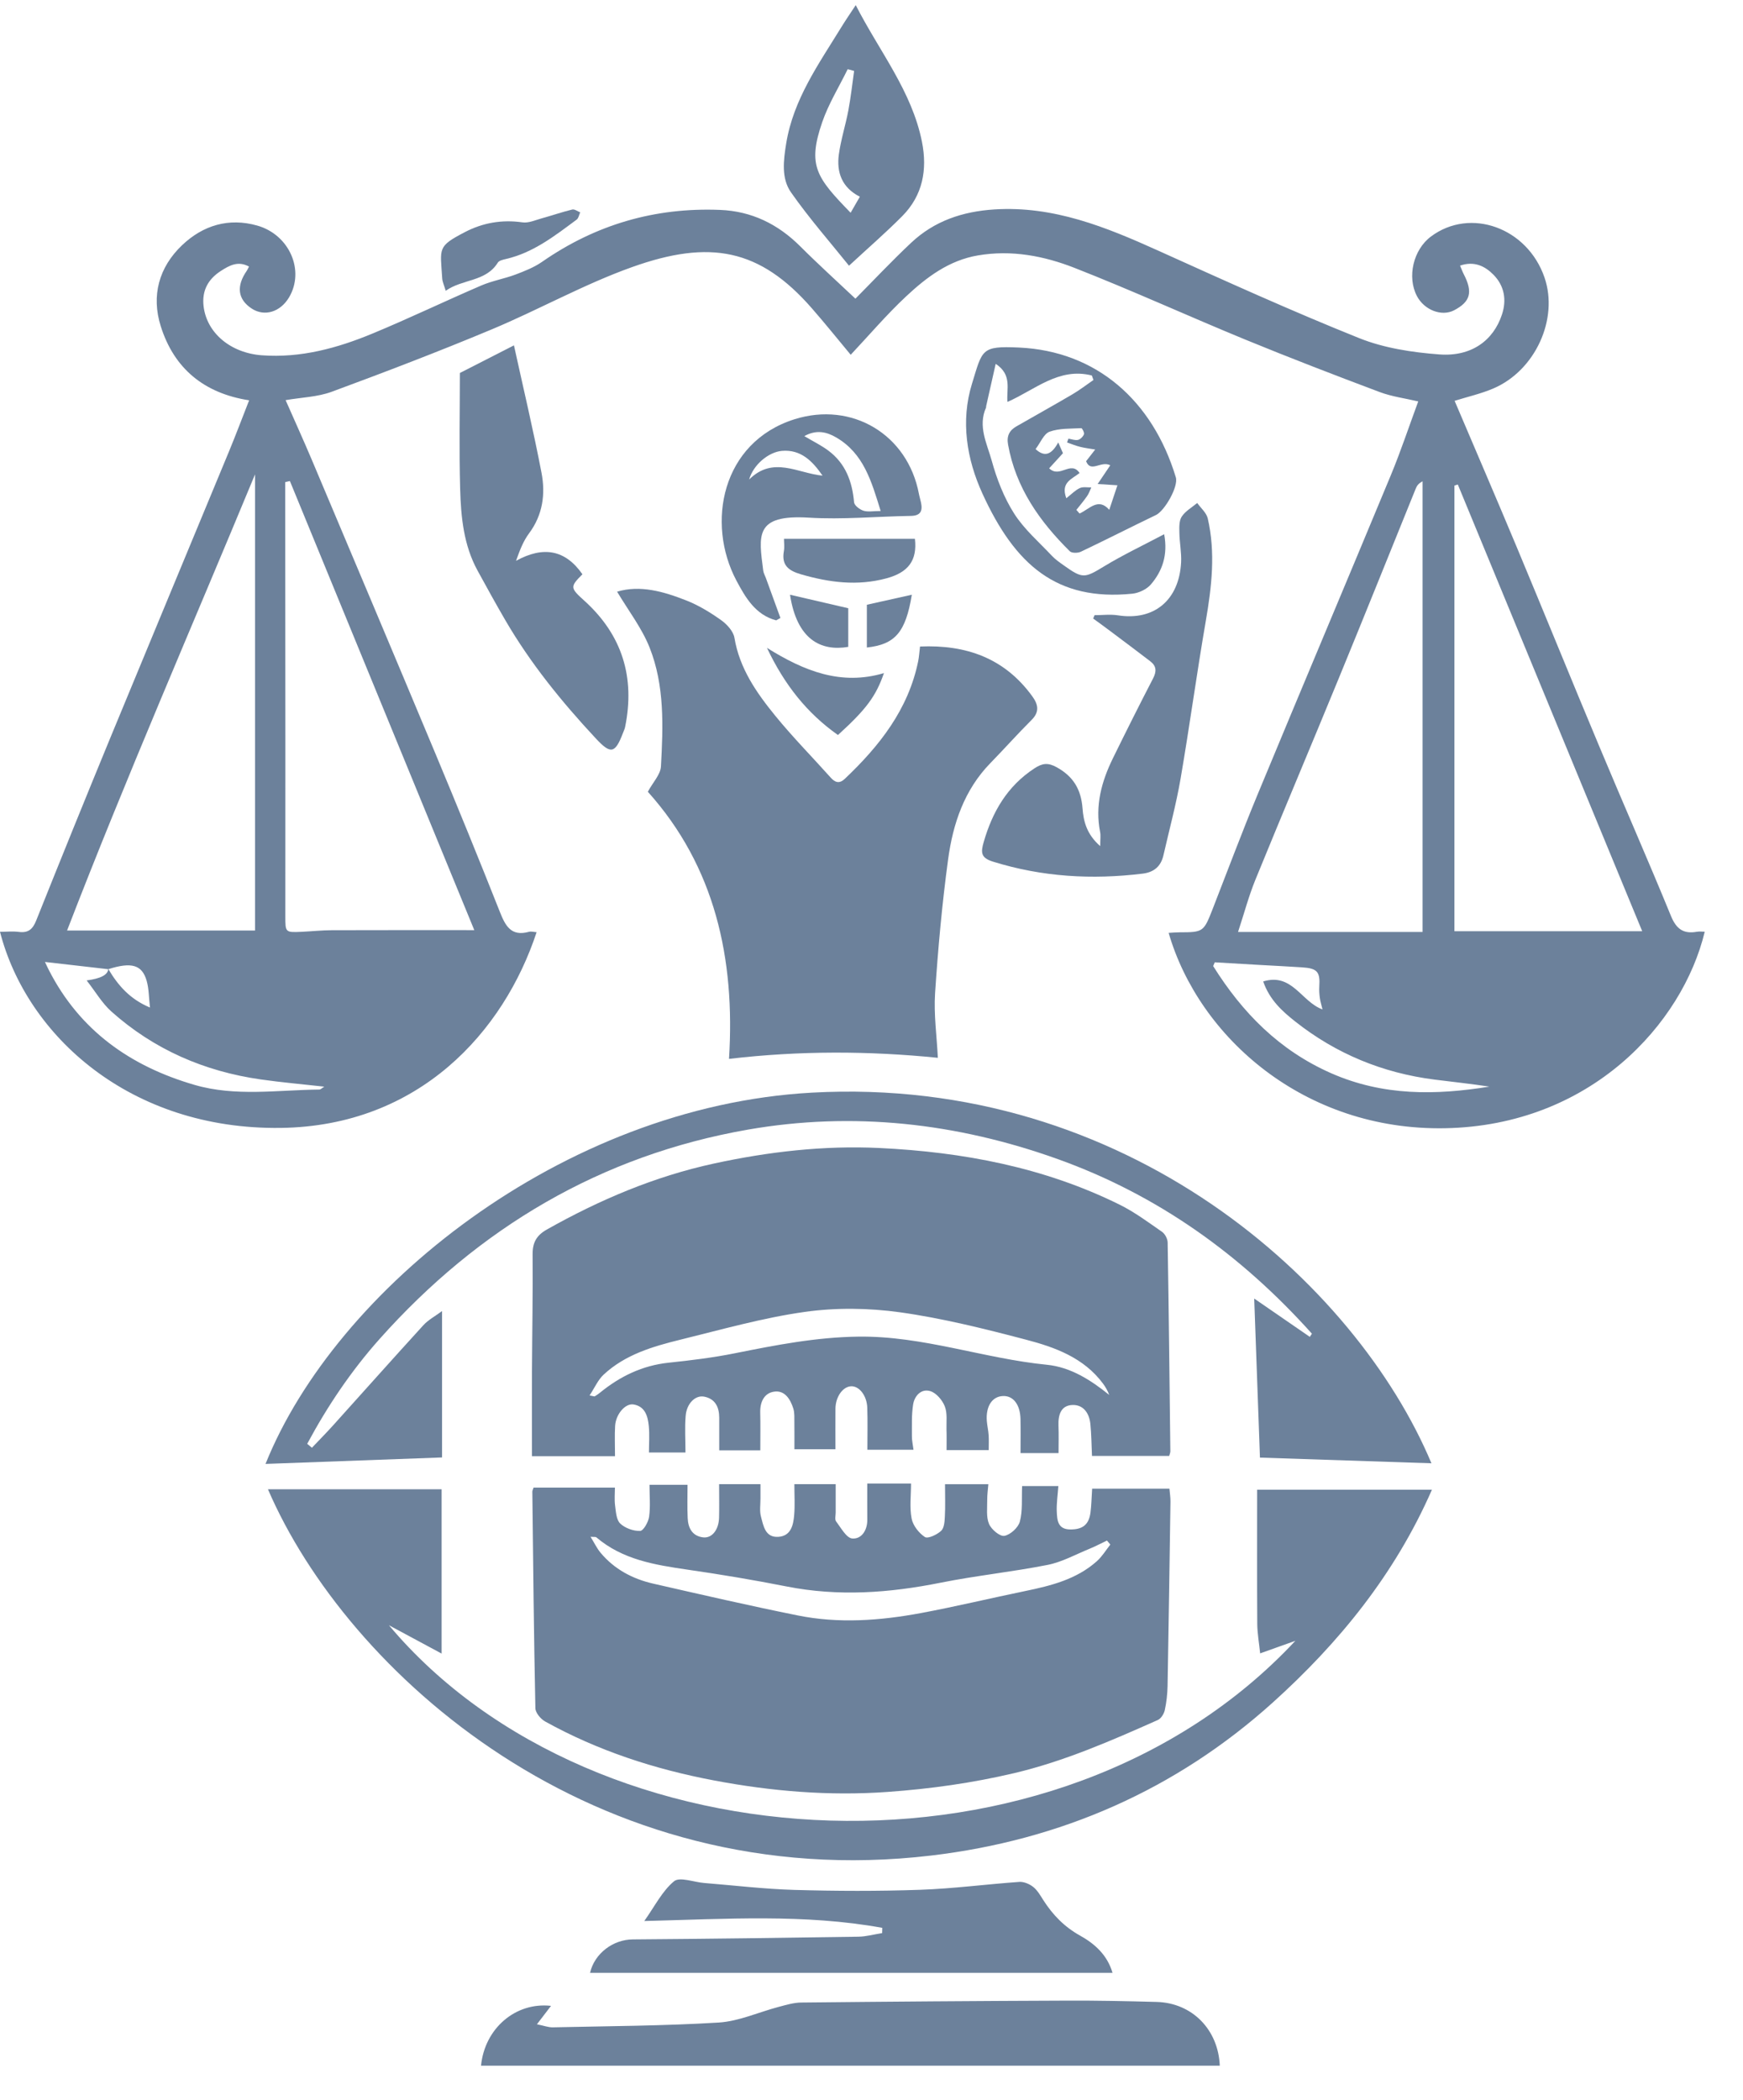 <svg width="44" height="53" viewBox="0 0 44 53" fill="none" xmlns="http://www.w3.org/2000/svg">
<path d="M35.802 10.13C35.471 10.052 35.135 10.009 34.827 9.893C33.688 9.465 32.552 9.028 31.427 8.566C29.988 7.974 28.573 7.327 27.125 6.76C26.354 6.458 25.538 6.301 24.689 6.445C23.952 6.57 23.39 6.997 22.873 7.48C22.383 7.938 21.944 8.454 21.475 8.953C21.163 8.579 20.839 8.174 20.497 7.783C19.181 6.274 17.922 6.039 15.959 6.739C14.744 7.172 13.605 7.814 12.411 8.313C11.079 8.87 9.729 9.386 8.375 9.886C8.015 10.019 7.61 10.028 7.21 10.098C7.431 10.6 7.658 11.1 7.872 11.605C8.916 14.079 9.961 16.551 10.996 19.028C11.548 20.35 12.09 21.678 12.618 23.01C12.758 23.364 12.901 23.638 13.351 23.515C13.41 23.498 13.478 23.52 13.546 23.524C12.717 26.036 10.58 28.417 7.088 28.463C3.287 28.513 0.674 26.137 0 23.514C0.165 23.514 0.324 23.497 0.477 23.517C0.713 23.548 0.826 23.448 0.912 23.234C1.53 21.69 2.154 20.149 2.788 18.611C3.783 16.2 4.787 13.793 5.784 11.384C5.958 10.964 6.117 10.539 6.289 10.102C5.153 9.926 4.393 9.301 4.057 8.229C3.816 7.461 4.011 6.745 4.596 6.188C5.124 5.686 5.773 5.488 6.496 5.693C7.308 5.925 7.698 6.827 7.297 7.504C7.075 7.877 6.674 7.997 6.353 7.786C6.001 7.555 5.959 7.221 6.231 6.831C6.249 6.804 6.261 6.774 6.286 6.727C6.011 6.576 5.791 6.697 5.571 6.84C5.247 7.05 5.095 7.341 5.139 7.725C5.217 8.402 5.821 8.908 6.611 8.966C7.592 9.038 8.514 8.786 9.404 8.417C10.327 8.035 11.23 7.6 12.148 7.205C12.425 7.086 12.731 7.034 13.015 6.928C13.246 6.84 13.484 6.747 13.686 6.606C15.038 5.667 16.533 5.231 18.175 5.297C18.972 5.328 19.638 5.654 20.203 6.218C20.648 6.663 21.116 7.086 21.594 7.537C22.03 7.098 22.5 6.597 23 6.127C23.586 5.576 24.297 5.336 25.103 5.285C26.596 5.191 27.914 5.728 29.231 6.322C30.914 7.082 32.596 7.845 34.309 8.532C34.94 8.785 35.652 8.893 36.336 8.944C37.143 9.004 37.698 8.594 37.915 7.938C38.038 7.567 37.975 7.212 37.703 6.935C37.488 6.715 37.215 6.58 36.857 6.703C36.893 6.786 36.917 6.854 36.95 6.918C37.186 7.373 37.121 7.615 36.703 7.832C36.391 7.993 35.953 7.824 35.768 7.47C35.516 6.988 35.677 6.302 36.121 5.97C37.115 5.225 38.558 5.745 38.99 7.005C39.348 8.049 38.758 9.349 37.7 9.802C37.386 9.937 37.045 10.013 36.72 10.115C37.239 11.335 37.768 12.561 38.283 13.793C38.983 15.467 39.665 17.149 40.367 18.823C40.966 20.256 41.593 21.678 42.182 23.116C42.318 23.447 42.499 23.573 42.837 23.513C42.899 23.502 42.965 23.512 43.034 23.512C42.477 25.828 40.155 28.404 36.477 28.471C32.928 28.536 30.267 26.179 29.501 23.541C29.598 23.536 29.689 23.527 29.78 23.527C30.369 23.527 30.387 23.513 30.604 22.959C30.983 21.988 31.348 21.011 31.747 20.048C32.862 17.358 33.996 14.676 35.112 11.987C35.361 11.387 35.565 10.77 35.802 10.129V10.13ZM2.734 24.458C2.223 24.4 1.711 24.341 1.135 24.275C1.195 24.401 1.211 24.438 1.23 24.473C2.011 26.006 3.295 26.908 4.91 27.377C5.947 27.679 7.009 27.505 8.062 27.495C8.095 27.495 8.128 27.457 8.186 27.422C7.628 27.36 7.104 27.314 6.584 27.24C5.16 27.037 3.887 26.486 2.81 25.524C2.578 25.317 2.415 25.032 2.187 24.741C2.543 24.695 2.725 24.599 2.733 24.451C2.978 24.866 3.282 25.216 3.786 25.425C3.757 25.172 3.76 24.953 3.702 24.75C3.586 24.344 3.317 24.272 2.734 24.457V24.458ZM7.318 12.139C7.279 12.148 7.239 12.157 7.2 12.166C7.2 12.271 7.2 12.375 7.2 12.48C7.201 14.609 7.203 16.738 7.204 18.866C7.204 20.285 7.204 21.704 7.203 23.123C7.203 23.532 7.202 23.533 7.621 23.514C7.872 23.502 8.122 23.475 8.373 23.474C9.549 23.47 10.725 23.472 11.973 23.472C10.424 19.701 8.871 15.92 7.318 12.139ZM35.911 23.519V12.146C35.801 12.203 35.765 12.265 35.738 12.332C35.09 13.93 34.448 15.531 33.792 17.126C33.096 18.821 32.382 20.508 31.69 22.203C31.522 22.615 31.408 23.048 31.253 23.518H35.911V23.519ZM6.438 23.482V11.971C4.85 15.806 3.192 19.598 1.693 23.482H6.438ZM36.801 12.227C36.772 12.237 36.744 12.245 36.715 12.254V23.5H41.456C39.896 19.722 38.348 15.975 36.801 12.227ZM30.665 24.284C30.652 24.316 30.639 24.347 30.625 24.379C31.363 25.557 32.293 26.506 33.606 27.084C34.915 27.659 36.242 27.64 37.597 27.421C37.135 27.351 36.671 27.301 36.208 27.243C34.905 27.077 33.728 26.593 32.698 25.779C32.373 25.522 32.05 25.235 31.888 24.767C32.621 24.543 32.849 25.279 33.385 25.473C33.358 25.359 33.33 25.274 33.318 25.186C33.305 25.09 33.298 24.992 33.304 24.896C33.328 24.524 33.255 24.436 32.87 24.411C32.511 24.387 32.152 24.371 31.793 24.35C31.416 24.328 31.041 24.307 30.665 24.284H30.665Z" fill="#6C819B"/>
<path d="M27.568 37.567H29.521C29.529 37.665 29.548 37.779 29.547 37.893C29.525 39.443 29.502 40.993 29.474 42.542C29.47 42.748 29.447 42.957 29.403 43.158C29.382 43.25 29.309 43.368 29.228 43.404C28.048 43.929 26.865 44.447 25.599 44.746C24.549 44.993 23.491 45.142 22.411 45.219C20.928 45.326 19.469 45.203 18.022 44.929C16.53 44.647 15.094 44.181 13.76 43.441C13.648 43.378 13.518 43.223 13.515 43.108C13.477 41.286 13.459 39.463 13.438 37.64C13.438 37.62 13.449 37.6 13.469 37.54H15.523C15.523 37.677 15.507 37.837 15.527 37.992C15.548 38.15 15.558 38.352 15.657 38.447C15.779 38.563 15.991 38.639 16.16 38.633C16.243 38.63 16.367 38.409 16.386 38.275C16.422 38.019 16.396 37.755 16.396 37.469H17.356C17.356 37.752 17.346 38.033 17.36 38.313C17.371 38.562 17.478 38.765 17.753 38.796C17.976 38.82 18.144 38.602 18.152 38.297C18.159 38.026 18.153 37.755 18.153 37.453H19.197C19.197 37.563 19.196 37.69 19.197 37.816C19.198 37.969 19.171 38.13 19.21 38.273C19.272 38.505 19.317 38.806 19.651 38.782C19.966 38.76 20.027 38.487 20.048 38.233C20.069 37.985 20.053 37.734 20.053 37.453H21.096C21.096 37.691 21.096 37.929 21.096 38.167C21.096 38.244 21.069 38.343 21.106 38.392C21.229 38.554 21.367 38.813 21.515 38.824C21.749 38.842 21.897 38.617 21.894 38.348C21.891 38.054 21.893 37.759 21.893 37.438H22.998C22.998 37.742 22.958 38.041 23.013 38.322C23.047 38.497 23.196 38.687 23.348 38.787C23.424 38.836 23.653 38.728 23.757 38.632C23.836 38.56 23.846 38.393 23.852 38.267C23.866 38.006 23.856 37.745 23.856 37.454H24.95C24.94 37.582 24.92 37.717 24.921 37.852C24.923 38.056 24.892 38.28 24.967 38.457C25.025 38.596 25.24 38.777 25.354 38.757C25.506 38.731 25.705 38.548 25.745 38.397C25.818 38.122 25.788 37.82 25.802 37.501H26.717C26.702 37.721 26.668 37.934 26.677 38.145C26.687 38.36 26.698 38.595 27.021 38.596C27.328 38.597 27.488 38.478 27.528 38.168C27.552 37.986 27.554 37.802 27.57 37.567H27.568ZM14.908 38.782C15.006 38.94 15.069 39.074 15.161 39.184C15.509 39.601 15.97 39.844 16.489 39.963C17.702 40.24 18.914 40.519 20.134 40.765C21.171 40.975 22.215 40.898 23.247 40.706C24.128 40.542 25.001 40.331 25.88 40.15C26.534 40.015 27.175 39.855 27.689 39.397C27.822 39.278 27.918 39.118 28.029 38.977C28.001 38.943 27.973 38.91 27.944 38.876C27.796 38.946 27.65 39.024 27.498 39.086C27.15 39.228 26.81 39.418 26.447 39.49C25.553 39.667 24.642 39.76 23.748 39.939C22.454 40.199 21.166 40.293 19.859 40.035C19.028 39.871 18.192 39.731 17.354 39.61C16.53 39.49 15.716 39.359 15.053 38.794C15.034 38.779 14.995 38.788 14.908 38.781V38.782Z" fill="#6C819B"/>
<path d="M15.524 36.747H13.429C13.429 36.034 13.426 35.316 13.429 34.599C13.434 33.616 13.453 32.633 13.445 31.651C13.443 31.353 13.546 31.173 13.805 31.027C15.135 30.277 16.529 29.686 18.022 29.362C19.396 29.064 20.794 28.902 22.202 28.97C24.307 29.071 26.356 29.456 28.264 30.4C28.642 30.587 28.986 30.844 29.334 31.085C29.409 31.137 29.474 31.261 29.476 31.354C29.505 33.111 29.524 34.869 29.544 36.626C29.544 36.656 29.529 36.687 29.515 36.741H27.566C27.553 36.465 27.552 36.197 27.525 35.932C27.498 35.668 27.354 35.449 27.079 35.455C26.78 35.462 26.71 35.706 26.72 35.976C26.729 36.204 26.722 36.432 26.722 36.669H25.762C25.762 36.366 25.767 36.085 25.761 35.805C25.752 35.443 25.577 35.219 25.321 35.229C25.046 35.238 24.883 35.487 24.911 35.859C24.921 35.978 24.949 36.096 24.957 36.216C24.965 36.335 24.959 36.454 24.959 36.594H23.895C23.895 36.412 23.899 36.241 23.893 36.069C23.888 35.873 23.918 35.662 23.85 35.489C23.789 35.333 23.637 35.153 23.487 35.106C23.258 35.034 23.087 35.221 23.051 35.44C23.009 35.704 23.022 35.979 23.02 36.249C23.02 36.355 23.045 36.461 23.06 36.584H21.896C21.896 36.217 21.905 35.87 21.893 35.524C21.883 35.214 21.685 34.969 21.48 34.983C21.272 34.996 21.093 35.251 21.09 35.546C21.087 35.883 21.09 36.221 21.09 36.572H20.054C20.054 36.356 20.056 36.13 20.053 35.903C20.051 35.784 20.061 35.657 20.027 35.546C19.952 35.307 19.808 35.073 19.532 35.12C19.287 35.16 19.184 35.385 19.191 35.645C19.199 35.959 19.193 36.272 19.193 36.6H18.156C18.156 36.319 18.156 36.049 18.156 35.779C18.156 35.512 18.058 35.301 17.779 35.245C17.555 35.199 17.335 35.415 17.309 35.726C17.283 36.027 17.304 36.332 17.304 36.654H16.382C16.382 36.431 16.4 36.206 16.378 35.984C16.353 35.74 16.287 35.492 15.995 35.442C15.786 35.406 15.546 35.686 15.528 35.981C15.513 36.22 15.525 36.459 15.525 36.748L15.524 36.747ZM14.883 35.214C14.992 35.234 15.006 35.242 15.013 35.237C15.057 35.209 15.103 35.181 15.143 35.147C15.651 34.732 16.215 34.458 16.878 34.388C17.437 34.329 17.999 34.261 18.55 34.15C19.583 33.943 20.608 33.743 21.671 33.73C23.299 33.709 24.83 34.282 26.428 34.44C27.023 34.499 27.532 34.822 28.001 35.201C27.961 35.092 27.907 35 27.844 34.915C27.358 34.261 26.633 33.998 25.898 33.806C24.85 33.531 23.791 33.266 22.721 33.116C21.932 33.006 21.103 32.995 20.315 33.106C19.256 33.255 18.217 33.551 17.175 33.807C16.477 33.979 15.782 34.182 15.238 34.689C15.095 34.822 15.013 35.017 14.883 35.214Z" fill="#6C819B"/>
<path d="M23.226 16.315C24.39 16.265 25.357 16.608 26.055 17.566C26.205 17.771 26.251 17.959 26.041 18.168C25.686 18.522 25.352 18.897 25.002 19.256C24.341 19.933 24.056 20.787 23.934 21.686C23.782 22.806 23.68 23.934 23.605 25.062C23.57 25.599 23.648 26.144 23.675 26.694C21.933 26.519 20.197 26.511 18.403 26.721C18.562 24.192 18.049 21.867 16.354 19.98C16.482 19.742 16.674 19.546 16.685 19.34C16.74 18.328 16.78 17.301 16.398 16.34C16.201 15.845 15.861 15.406 15.578 14.931C16.16 14.757 16.75 14.927 17.321 15.151C17.632 15.273 17.926 15.452 18.199 15.646C18.348 15.751 18.512 15.928 18.54 16.095C18.669 16.87 19.098 17.483 19.572 18.064C20.012 18.604 20.503 19.101 20.968 19.621C21.082 19.749 21.189 19.783 21.326 19.654C22.201 18.824 22.93 17.904 23.179 16.683C23.2 16.577 23.207 16.468 23.225 16.315H23.226Z" fill="#6C819B"/>
<path d="M6.764 37.582H11.148V41.728C10.74 41.509 10.318 41.283 9.818 41.013C15.015 47.199 26.692 47.841 32.7 41.406C32.408 41.511 32.116 41.614 31.811 41.723C31.786 41.472 31.74 41.225 31.738 40.977C31.731 39.864 31.735 38.752 31.735 37.594H36.147C35.211 39.73 33.8 41.458 32.128 42.965C29.678 45.172 26.762 46.44 23.504 46.825C14.977 47.832 8.75 42.195 6.764 37.581L6.764 37.582Z" fill="#6C819B"/>
<path d="M31.806 36.784C31.759 35.469 31.712 34.175 31.661 32.769C32.174 33.122 32.619 33.429 33.065 33.736C33.083 33.709 33.1 33.682 33.118 33.656C31.336 31.67 29.23 30.154 26.691 29.246C24.147 28.337 21.534 28.044 18.881 28.506C15.169 29.154 12.086 30.983 9.585 33.786C8.867 34.591 8.264 35.486 7.755 36.435C7.794 36.468 7.834 36.501 7.874 36.534C8.053 36.346 8.236 36.161 8.41 35.968C9.17 35.126 9.923 34.278 10.688 33.441C10.813 33.305 10.987 33.213 11.159 33.085V36.779C9.653 36.834 8.19 36.888 6.703 36.942C8.46 32.558 14.18 27.922 20.492 27.573C28.447 27.133 34.237 32.4 36.135 36.926C34.7 36.878 33.264 36.831 31.808 36.783L31.806 36.784Z" fill="#6C819B"/>
<path d="M12.143 52.128C12.235 51.185 13.018 50.517 13.91 50.618C13.798 50.764 13.695 50.9 13.554 51.083C13.73 51.118 13.843 51.163 13.956 51.16C15.352 51.129 16.751 51.124 18.144 51.039C18.654 51.007 19.151 50.777 19.656 50.644C19.843 50.595 20.035 50.536 20.225 50.534C22.453 50.511 24.682 50.494 26.91 50.486C27.672 50.482 28.436 50.498 29.198 50.519C30.094 50.543 30.754 51.216 30.792 52.128H12.143Z" fill="#6C819B"/>
<path d="M22.271 48.649C20.312 48.293 18.332 48.426 16.264 48.477C16.53 48.103 16.717 47.721 17.015 47.474C17.158 47.356 17.514 47.496 17.773 47.517C18.532 47.578 19.291 47.67 20.052 47.692C21.109 47.722 22.17 47.726 23.228 47.689C24.064 47.66 24.896 47.549 25.73 47.49C25.846 47.482 25.987 47.542 26.081 47.616C26.188 47.7 26.262 47.831 26.338 47.951C26.577 48.323 26.868 48.624 27.265 48.845C27.63 49.048 27.951 49.329 28.084 49.784C23.661 49.784 19.277 49.784 14.895 49.784C15.009 49.292 15.48 48.944 15.973 48.941C17.871 48.927 19.768 48.902 21.666 48.873C21.868 48.87 22.068 48.813 22.268 48.782C22.27 48.737 22.271 48.693 22.272 48.649H22.271Z" fill="#6C819B"/>
<path d="M27.774 21.35C27.774 21.173 27.789 21.081 27.771 20.995C27.639 20.332 27.807 19.72 28.095 19.133C28.426 18.458 28.763 17.786 29.109 17.118C29.199 16.943 29.195 16.808 29.038 16.688C28.711 16.438 28.382 16.191 28.052 15.944C27.901 15.83 27.749 15.72 27.596 15.609C27.608 15.581 27.619 15.552 27.631 15.524C27.828 15.524 28.028 15.498 28.221 15.528C29.13 15.67 29.766 15.149 29.816 14.188C29.828 13.941 29.776 13.691 29.772 13.442C29.769 13.305 29.763 13.14 29.832 13.036C29.925 12.896 30.088 12.805 30.222 12.693C30.313 12.821 30.454 12.938 30.488 13.081C30.688 13.945 30.588 14.806 30.439 15.67C30.21 16.995 30.03 18.327 29.802 19.652C29.69 20.302 29.516 20.942 29.369 21.586C29.305 21.863 29.13 22.011 28.847 22.046C27.566 22.203 26.306 22.13 25.065 21.743C24.76 21.648 24.756 21.515 24.832 21.25C25.054 20.481 25.43 19.835 26.117 19.387C26.314 19.259 26.454 19.24 26.674 19.361C27.096 19.594 27.29 19.921 27.327 20.397C27.351 20.718 27.428 21.051 27.773 21.351L27.774 21.35Z" fill="#6C819B"/>
<path d="M11.61 9.412C12.145 9.139 12.576 8.918 12.974 8.715C13.206 9.776 13.463 10.85 13.67 11.932C13.772 12.465 13.703 12.992 13.357 13.457C13.213 13.649 13.123 13.88 13.027 14.152C13.714 13.775 14.268 13.869 14.703 14.492C14.385 14.809 14.393 14.836 14.753 15.161C15.707 16.024 16.036 17.093 15.78 18.347C15.769 18.4 15.744 18.449 15.725 18.5C15.525 19.024 15.414 19.035 15.04 18.634C14.182 17.714 13.393 16.743 12.758 15.654C12.517 15.24 12.286 14.82 12.056 14.4C11.704 13.758 11.636 13.048 11.616 12.341C11.588 11.349 11.609 10.355 11.609 9.414L11.61 9.412Z" fill="#6C819B"/>
<path d="M27.563 9.476C26.728 9.262 26.122 9.842 25.432 10.142C25.402 9.826 25.559 9.459 25.135 9.182C25.05 9.562 24.972 9.907 24.894 10.251C24.892 10.262 24.896 10.274 24.892 10.284C24.68 10.757 24.916 11.196 25.035 11.625C25.162 12.088 25.344 12.556 25.601 12.96C25.854 13.357 26.227 13.678 26.554 14.026C26.642 14.12 26.753 14.195 26.859 14.271C27.334 14.611 27.382 14.589 27.875 14.29C28.354 14 28.863 13.759 29.388 13.481C29.486 14.006 29.342 14.409 29.053 14.748C28.948 14.871 28.749 14.965 28.584 14.982C26.673 15.175 25.622 14.253 24.801 12.457C24.403 11.587 24.245 10.627 24.537 9.682C24.803 8.821 24.762 8.727 25.719 8.77C27.679 8.858 29.096 10.109 29.682 12.044C29.754 12.279 29.399 12.892 29.182 12.996C28.548 13.3 27.921 13.621 27.285 13.923C27.209 13.959 27.057 13.961 27.007 13.912C26.243 13.157 25.641 12.306 25.447 11.217C25.408 11 25.482 10.86 25.659 10.759C26.13 10.489 26.605 10.225 27.073 9.95C27.257 9.842 27.427 9.71 27.603 9.589C27.589 9.551 27.576 9.513 27.562 9.476H27.563ZM26.919 12.572C27.049 12.471 27.142 12.371 27.258 12.317C27.34 12.279 27.451 12.303 27.549 12.3C27.514 12.373 27.489 12.453 27.443 12.518C27.359 12.639 27.264 12.751 27.172 12.867C27.199 12.898 27.226 12.928 27.252 12.959C27.5 12.85 27.722 12.546 28.002 12.865C28.079 12.633 28.139 12.454 28.208 12.246C28.03 12.235 27.884 12.226 27.709 12.214C27.825 12.042 27.923 11.896 28.028 11.741C27.788 11.62 27.536 11.941 27.417 11.639C27.502 11.53 27.575 11.437 27.647 11.344C27.52 11.322 27.392 11.308 27.266 11.276C27.154 11.249 27.046 11.203 26.936 11.165C26.948 11.133 26.959 11.102 26.971 11.07C27.052 11.082 27.139 11.118 27.213 11.101C27.273 11.087 27.34 11.019 27.363 10.959C27.378 10.919 27.318 10.803 27.296 10.805C27.027 10.82 26.742 10.805 26.495 10.894C26.35 10.947 26.266 11.17 26.142 11.333C26.371 11.545 26.547 11.472 26.714 11.165C26.777 11.309 26.816 11.397 26.833 11.437C26.693 11.59 26.585 11.708 26.485 11.818C26.755 12.08 27.03 11.611 27.253 11.936C27.062 12.091 26.768 12.171 26.918 12.573L26.919 12.572Z" fill="#6C819B"/>
<path d="M21.602 0.129C22.198 1.297 23.018 2.297 23.274 3.579C23.414 4.284 23.294 4.932 22.776 5.454C22.363 5.87 21.92 6.254 21.432 6.705C20.968 6.126 20.431 5.516 19.967 4.853C19.72 4.5 19.777 4.049 19.847 3.617C20.029 2.505 20.667 1.616 21.235 0.691C21.342 0.517 21.457 0.349 21.603 0.128L21.602 0.129ZM21.562 1.79C21.508 1.775 21.454 1.761 21.399 1.746C21.182 2.19 20.916 2.618 20.756 3.083C20.378 4.181 20.61 4.481 21.473 5.369C21.549 5.237 21.623 5.109 21.706 4.964C21.252 4.734 21.114 4.347 21.176 3.895C21.228 3.52 21.346 3.157 21.416 2.784C21.478 2.455 21.514 2.122 21.561 1.791L21.562 1.79Z" fill="#6C819B"/>
<path d="M19.594 15.655C19.07 15.517 18.818 15.079 18.591 14.653C17.821 13.204 18.214 11.161 20.056 10.58C21.509 10.123 22.914 10.964 23.197 12.463C23.211 12.538 23.235 12.61 23.25 12.684C23.294 12.894 23.24 13.015 22.993 13.019C22.134 13.032 21.272 13.116 20.417 13.063C19.041 12.979 19.154 13.514 19.267 14.4C19.275 14.463 19.311 14.523 19.333 14.584C19.455 14.921 19.578 15.258 19.701 15.595L19.594 15.654V15.655ZM20.305 11.006C20.537 11.144 20.74 11.242 20.917 11.376C21.346 11.699 21.514 12.153 21.56 12.675C21.567 12.755 21.7 12.856 21.794 12.887C21.909 12.924 22.044 12.895 22.231 12.895C21.998 12.138 21.8 11.442 21.109 11.039C20.867 10.898 20.61 10.836 20.305 11.005L20.305 11.006ZM20.764 12.003C20.509 11.633 20.215 11.337 19.738 11.378C19.399 11.408 19.016 11.729 18.911 12.101C19.517 11.498 20.137 11.944 20.764 12.003H20.764Z" fill="#6C819B"/>
<path d="M19.792 13.597H23.096C23.159 14.149 22.923 14.448 22.375 14.595C21.641 14.792 20.937 14.7 20.224 14.494C19.906 14.402 19.724 14.266 19.788 13.908C19.807 13.805 19.791 13.694 19.791 13.597H19.792Z" fill="#6C819B"/>
<path d="M11.251 7.337C11.209 7.193 11.168 7.111 11.163 7.026C11.115 6.255 11.034 6.223 11.736 5.857C12.187 5.622 12.671 5.537 13.187 5.611C13.341 5.634 13.514 5.555 13.675 5.51C13.933 5.439 14.186 5.351 14.447 5.287C14.504 5.274 14.58 5.333 14.646 5.358C14.618 5.421 14.606 5.506 14.557 5.542C14.005 5.951 13.462 6.377 12.771 6.536C12.698 6.553 12.598 6.575 12.566 6.628C12.263 7.115 11.679 7.036 11.251 7.338L11.251 7.337Z" fill="#6C819B"/>
<path d="M21.154 18.549C20.362 17.99 19.799 17.271 19.361 16.349C20.31 16.942 21.238 17.305 22.314 16.986C22.112 17.57 21.867 17.9 21.153 18.548L21.154 18.549Z" fill="#6C819B"/>
<path d="M19.943 15.008C20.451 15.126 20.932 15.237 21.413 15.349V16.324C20.719 16.442 20.116 16.137 19.943 15.008Z" fill="#6C819B"/>
<path d="M21.883 16.34V15.261C22.287 15.171 22.651 15.089 23.018 15.008C22.863 15.955 22.596 16.263 21.883 16.34Z" fill="#6C819B"/>
</svg>
